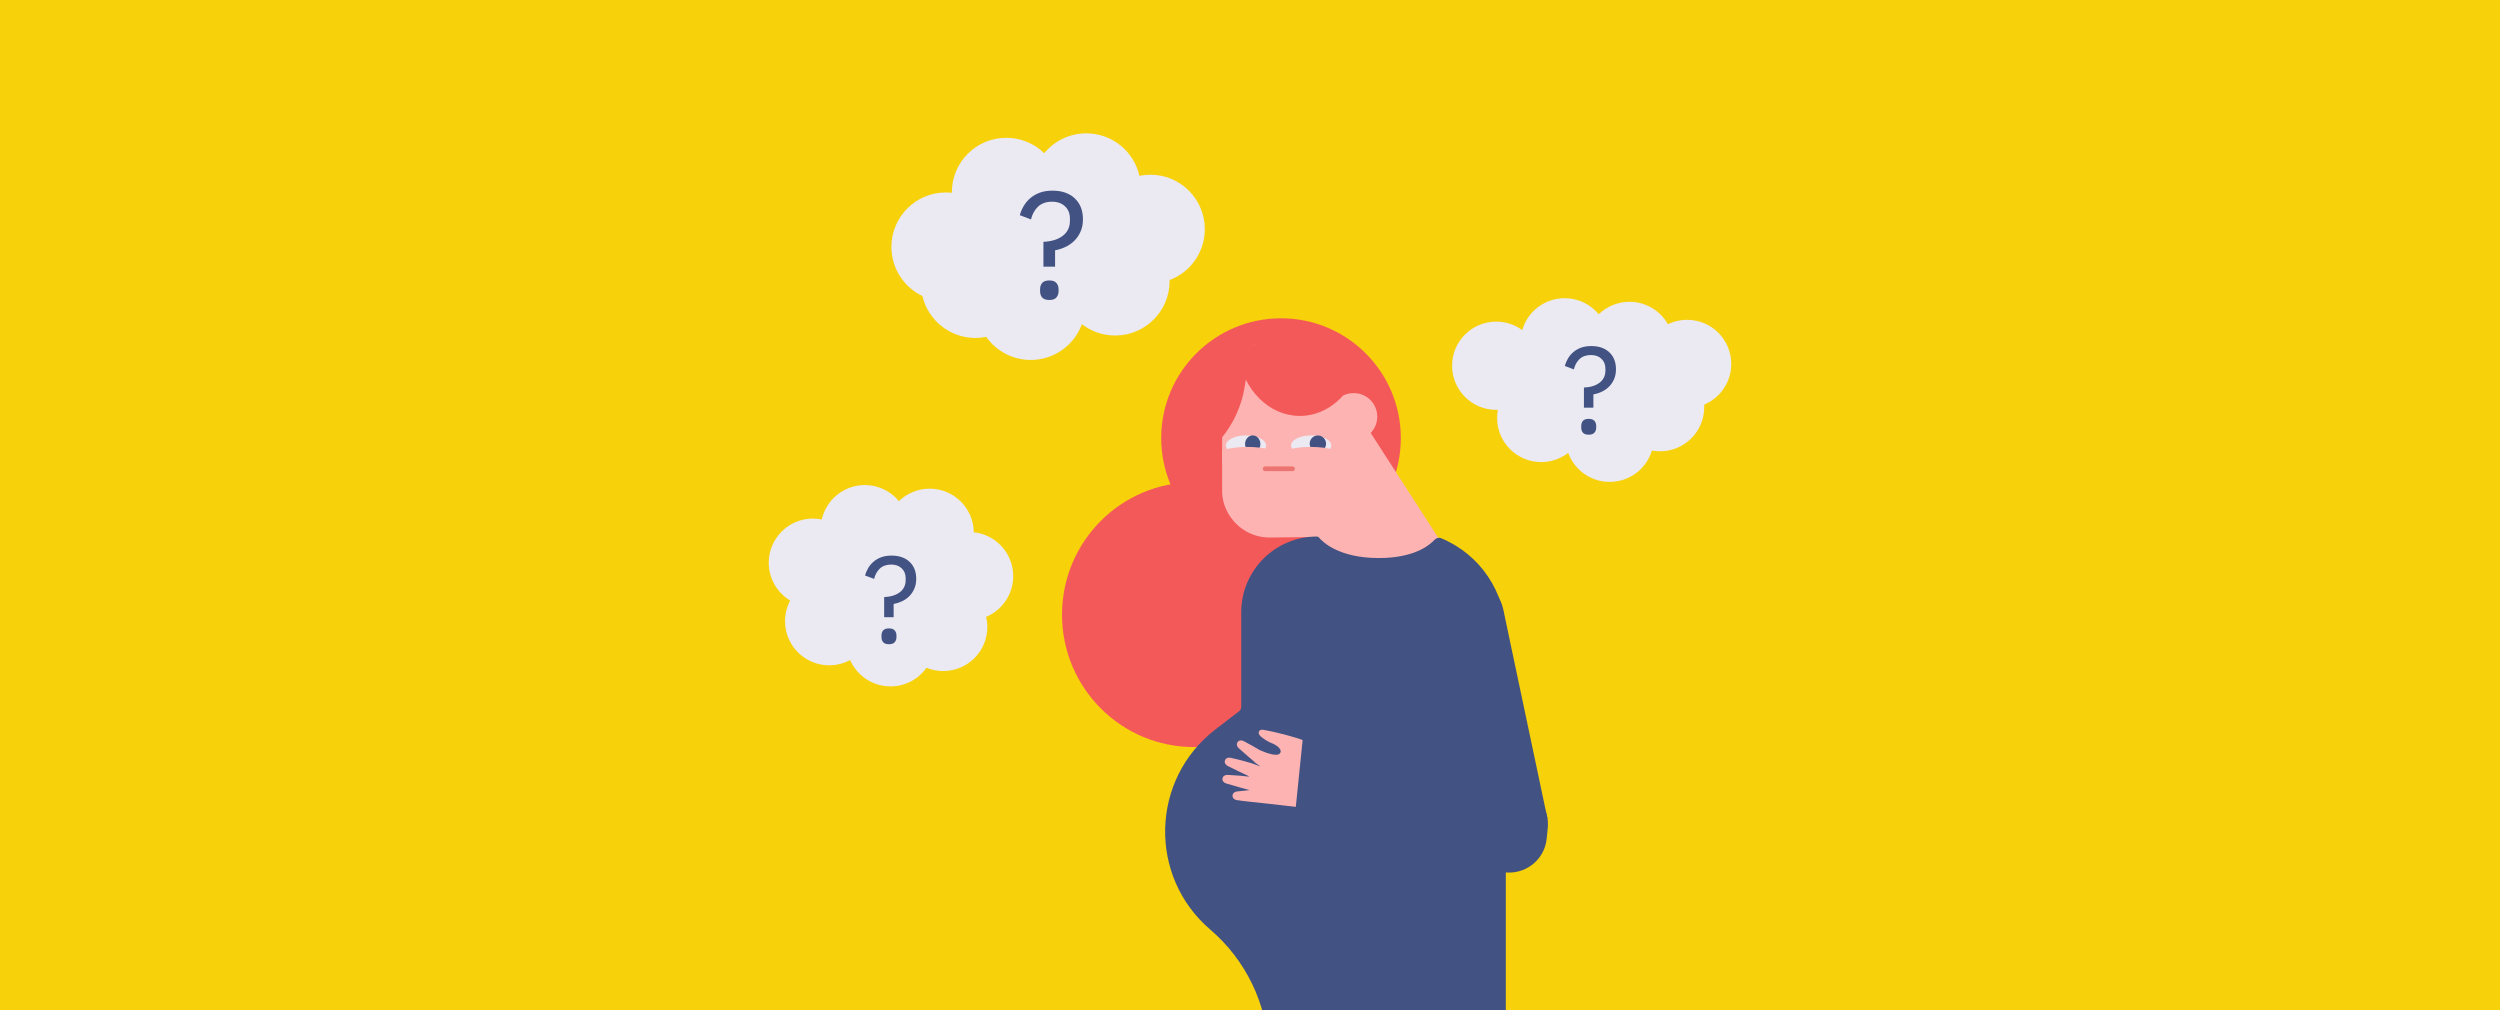 <?xml version="1.0" encoding="UTF-8"?>
<svg xmlns="http://www.w3.org/2000/svg" width="1200" height="485" viewBox="0 0 1200 485" fill="none">
  <g clip-path="url(#clip0_1895_157)">
    <rect width="1200" height="485" fill="#F7D10A"></rect>
    <path d="M772.646 231.312C782.216 231.312 790.302 224.965 792.928 216.251C794.2 216.489 795.513 216.615 796.854 216.615C808.552 216.615 818.035 207.131 818.035 195.434C818.035 195.03 818.022 194.63 818 194.232C825.637 191.033 831.003 183.487 831.003 174.688C831.003 162.99 821.519 153.507 809.821 153.507C806.515 153.507 803.385 154.265 800.597 155.616C796.958 149.194 790.064 144.859 782.156 144.859C776.414 144.859 771.207 147.145 767.392 150.855C763.507 146.138 757.622 143.129 751.034 143.129C741.37 143.129 733.218 149.601 730.675 158.447C727.172 155.884 722.854 154.37 718.182 154.37C706.484 154.37 697 163.853 697 175.551C697 187.249 706.484 196.732 718.182 196.732C718.447 196.732 718.711 196.726 718.975 196.716C718.739 197.981 718.614 199.286 718.614 200.619C718.614 212.317 728.097 221.801 739.795 221.801C744.67 221.801 749.16 220.153 752.739 217.385C755.701 225.511 763.496 231.312 772.646 231.312Z" fill="#EBE9F1"></path>
    <path d="M760.286 195.689V186.026C763.507 185.869 766.021 185.083 767.828 183.669C769.675 182.255 770.598 180.31 770.598 177.836V177.011C770.598 175.007 769.969 173.416 768.712 172.238C767.455 171.02 765.766 170.411 763.645 170.411C761.366 170.411 759.54 171.059 758.165 172.356C756.829 173.652 755.926 175.302 755.454 177.305L751.094 175.655C751.448 174.398 751.958 173.2 752.626 172.061C753.333 170.883 754.197 169.861 755.219 168.997C756.279 168.094 757.517 167.386 758.931 166.876C760.345 166.365 761.975 166.11 763.822 166.11C767.475 166.11 770.362 167.111 772.483 169.115C774.605 171.118 775.665 173.829 775.665 177.246C775.665 179.132 775.331 180.782 774.663 182.196C774.035 183.571 773.21 184.749 772.189 185.731C771.167 186.713 770.008 187.499 768.712 188.088C767.416 188.677 766.12 189.09 764.823 189.326V195.689H760.286ZM762.584 208.652C761.327 208.652 760.404 208.338 759.815 207.71C759.265 207.081 758.99 206.256 758.99 205.235V204.469C758.99 203.448 759.265 202.623 759.815 201.994C760.404 201.366 761.327 201.051 762.584 201.051C763.841 201.051 764.745 201.366 765.295 201.994C765.884 202.623 766.178 203.448 766.178 204.469V205.235C766.178 206.256 765.884 207.081 765.295 207.71C764.745 208.338 763.841 208.652 762.584 208.652Z" fill="#415283"></path>
    <path d="M494.758 172.781C485.931 172.781 478.128 168.404 473.397 161.702C471.716 162.042 469.977 162.22 468.195 162.22C455.829 162.22 445.471 153.629 442.76 142.091C433.959 137.887 427.879 128.904 427.879 118.501C427.879 104.071 439.578 92.373 454.008 92.373C454.986 92.373 455.951 92.43 456.901 92.534C456.9 92.444 456.897 92.354 456.897 92.264C456.898 77.834 468.596 66.136 483.026 66.136C490.11 66.136 496.534 68.957 501.24 73.534C506.032 67.715 513.293 64.003 521.42 64.003C533.878 64.003 544.299 72.723 546.914 84.393C548.615 84.044 550.377 83.861 552.181 83.861C566.611 83.862 578.309 95.559 578.309 109.989C578.308 121.172 571.283 130.712 561.405 134.44C561.408 134.6 561.411 134.76 561.411 134.921C561.411 149.351 549.712 161.049 535.282 161.049C529.268 161.049 523.729 159.016 519.313 155.602C515.66 165.625 506.045 172.781 494.758 172.781Z" fill="#EBE9F1"></path>
    <path d="M500.844 127.999V116.078C504.818 115.884 507.919 114.915 510.148 113.171C512.426 111.426 513.564 109.028 513.564 105.975V104.957C513.564 102.486 512.789 100.524 511.238 99.07C509.688 97.568 507.604 96.817 504.987 96.817C502.177 96.817 499.924 97.616 498.228 99.215C496.58 100.814 495.466 102.85 494.884 105.321L489.505 103.286C489.942 101.735 490.572 100.257 491.395 98.852C492.268 97.398 493.334 96.138 494.593 95.072C495.902 93.958 497.428 93.085 499.173 92.456C500.917 91.826 502.928 91.511 505.205 91.511C509.712 91.511 513.274 92.746 515.89 95.218C518.507 97.689 519.815 101.032 519.815 105.248C519.815 107.574 519.403 109.609 518.58 111.354C517.804 113.05 516.787 114.503 515.527 115.715C514.267 116.926 512.837 117.895 511.238 118.622C509.639 119.349 508.04 119.858 506.441 120.149V127.999H500.844ZM503.679 143.989C502.128 143.989 500.99 143.602 500.263 142.826C499.585 142.051 499.245 141.034 499.245 139.774V138.829C499.245 137.569 499.585 136.551 500.263 135.776C500.99 135.001 502.128 134.613 503.679 134.613C505.23 134.613 506.344 135.001 507.023 135.776C507.749 136.551 508.113 137.569 508.113 138.829V139.774C508.113 141.034 507.749 142.051 507.023 142.826C506.344 143.602 505.23 143.989 503.679 143.989Z" fill="#415283"></path>
    <path d="M427.442 329.469C434.577 329.469 440.887 325.941 444.725 320.535C447.199 321.548 449.906 322.108 452.745 322.108C464.443 322.108 473.927 312.625 473.927 300.927C473.927 299.259 473.733 297.637 473.368 296.08C480.993 292.875 486.347 285.335 486.347 276.546C486.347 265.609 478.057 256.61 467.419 255.484C467.284 243.903 457.855 234.556 446.241 234.556C440.499 234.556 435.292 236.842 431.477 240.552C427.592 235.834 421.707 232.825 415.119 232.825C405.019 232.825 396.571 239.895 394.451 249.355C393.072 249.073 391.644 248.924 390.182 248.924C378.484 248.924 369 258.407 369 270.105C369 277.814 373.118 284.56 379.273 288.266C377.708 291.221 376.82 294.59 376.82 298.167C376.82 309.865 386.304 319.348 398.002 319.348C401.638 319.348 405.06 318.431 408.05 316.816C411.331 324.267 418.779 329.469 427.442 329.469Z" fill="#EBE9F1"></path>
    <path d="M424.407 296.267V286.604C427.628 286.447 430.142 285.661 431.949 284.247C433.796 282.833 434.719 280.888 434.719 278.414V277.589C434.719 275.585 434.09 273.994 432.833 272.816C431.576 271.598 429.887 270.989 427.766 270.989C425.488 270.989 423.661 271.637 422.286 272.934C420.95 274.23 420.047 275.88 419.576 277.883L415.215 276.233C415.569 274.976 416.079 273.778 416.747 272.639C417.454 271.461 418.319 270.439 419.34 269.575C420.4 268.672 421.638 267.965 423.052 267.454C424.466 266.943 426.096 266.688 427.943 266.688C431.596 266.688 434.483 267.69 436.604 269.693C438.726 271.696 439.786 274.407 439.786 277.824C439.786 279.71 439.452 281.36 438.785 282.774C438.156 284.149 437.331 285.327 436.31 286.309C435.288 287.291 434.13 288.077 432.833 288.666C431.537 289.256 430.241 289.668 428.944 289.904V296.267H424.407ZM426.705 309.231C425.448 309.231 424.525 308.916 423.936 308.288C423.386 307.659 423.111 306.834 423.111 305.813V305.047C423.111 304.026 423.386 303.201 423.936 302.572C424.525 301.944 425.448 301.629 426.705 301.629C427.962 301.629 428.866 301.944 429.416 302.572C430.005 303.201 430.3 304.026 430.3 305.047V305.813C430.3 306.834 430.005 307.659 429.416 308.288C428.866 308.916 427.962 309.231 426.705 309.231Z" fill="#415283"></path>
    <path d="M614.89 267.796C646.651 267.796 672.397 242.049 672.397 210.289C672.397 178.528 646.651 152.781 614.89 152.781C583.13 152.781 557.383 178.528 557.383 210.289C557.383 242.049 583.13 267.796 614.89 267.796Z" fill="#F45959"></path>
    <path d="M573.125 358.598C608.117 358.598 636.483 330.141 636.483 295.037C636.483 259.934 608.117 231.477 573.125 231.477C538.132 231.477 509.766 259.934 509.766 295.037C509.766 330.141 538.132 358.598 573.125 358.598Z" fill="#F45959"></path>
    <path d="M586.572 187.571L586.628 195.349V236.856C586.959 242.159 589.304 247.35 593.361 251.41C597.61 255.663 603.35 258.038 609.365 258.01H609.31L632.321 257.762L641.758 269.166H697.477L657.93 207.804L658.123 207.611C662.069 203.303 662.069 196.675 658.123 192.367C654.671 188.571 649.2 187.675 644.803 189.817L631.253 175.441L626.802 170.918C623.821 167.946 620.099 165.825 616.02 164.776C611.942 163.726 607.656 163.787 603.609 164.952C599.562 166.117 595.901 168.342 593.007 171.398C590.113 174.454 588.09 178.228 587.151 182.329C586.767 184.05 586.573 185.808 586.572 187.571Z" fill="#FCB3B2"></path>
    <path d="M722.792 428.842V555.69C722.792 558.503 720.622 560.84 717.816 561.048L616.821 568.519C613.781 568.744 611.163 566.397 611.056 563.35L608.989 504.425C608.2 481.942 598.02 460.82 580.924 446.195C551.055 420.643 552.265 374.081 583.422 350.115L594.826 341.342C595.439 340.871 595.798 340.142 595.798 339.368L595.797 293.873C595.796 273.806 612.064 257.539 632.13 257.539C632.498 257.539 632.841 257.719 633.076 258.001C634.746 260.008 642.512 267.859 661.806 267.859C678.377 267.859 685.827 262.068 688.522 259.162C689.325 258.296 690.612 257.876 691.704 258.326C710.516 266.08 722.792 284.418 722.792 304.766V428.842Z" fill="#415283"></path>
    <path d="M606.144 350.286L606.121 350.28C605.089 350.171 604.398 350.551 604.204 351.43C603.979 352.438 604.96 353.385 605.783 354.008C607.419 355.29 609.242 356.313 611.189 357.041C611.189 357.041 615.613 359.042 614.551 361.313C613.461 363.655 607.33 361.23 604.63 360.022C602.816 358.919 600.404 357.513 596.939 355.714C595.923 355.186 594.713 355.274 594.051 356.208C593.39 357.142 593.693 358.335 594.545 359.098C597.916 362.118 600.226 364.068 601.922 365.498C602.122 365.774 602.366 366.016 602.643 366.215L605.051 367.917L601.079 366.453C600.918 366.393 600.752 366.345 600.583 366.311C598.417 365.653 595.405 364.779 590.66 363.731C589.542 363.484 588.393 363.884 587.997 364.956C587.6 366.028 588.203 367.103 589.225 367.62C593.474 369.772 596.286 371.084 598.312 372.038C598.449 372.114 598.591 372.181 598.738 372.237L599.733 372.737C599.531 372.72 599.328 372.722 599.127 372.743C596.902 372.473 593.849 372.155 589.214 371.95C588.071 371.9 587.009 372.494 586.804 373.617C586.6 374.741 587.375 375.696 588.471 376.03C593.14 377.448 597.515 378.639 599.817 379.264C598.244 379.414 596.318 379.627 593.751 379.902C592.613 380.022 591.654 380.768 591.611 381.91C591.568 383.051 592.489 383.878 593.619 384.049C598.67 384.784 601.405 384.955 603.672 385.218L603.701 385.227L608.657 385.771L626.392 387.806C634.274 388.839 653.66 391.132 667.995 390.74L652.563 371.812C642.048 356.573 607.511 350.453 606.144 350.286Z" fill="#FCB3B2"></path>
    <path d="M621.891 388.258L625.35 354.398L728.927 377.973C737.82 379.997 743.817 388.322 742.92 397.398L742.414 402.518C741.29 413.892 730.033 421.389 719.104 418.041L621.891 388.258Z" fill="#415283"></path>
    <path d="M742.77 392.914L713.653 404.868L682.243 303.392C679.546 294.679 683.754 285.322 692.061 281.557L696.361 279.609C706.897 274.835 719.146 281.035 721.536 292.353L742.77 392.914Z" fill="#415283"></path>
    <path d="M602.062 158.172C595.439 160.319 589.466 164.117 584.712 169.215C579.72 174.569 576.256 181.16 574.678 188.304C574.034 191.302 573.72 194.362 573.742 197.428L573.946 210.954L574.026 221.086C578.63 218.193 582.766 214.577 586.264 210.355C592.044 203.378 595.878 194.999 597.378 186.064L602.062 158.172Z" fill="#F45959"></path>
    <path d="M598.089 218.653C592.754 218.653 588.429 216.49 588.429 213.822C588.429 211.155 592.754 208.992 598.089 208.992C603.425 208.992 607.75 211.155 607.75 213.822C607.75 216.49 603.425 218.653 598.089 218.653Z" fill="#EBE9F1"></path>
    <path d="M601.312 217.273C599.279 217.273 597.632 215.419 597.632 213.132C597.632 210.846 599.279 208.992 601.312 208.992C603.345 208.992 604.992 210.846 604.992 213.132C604.992 215.419 603.345 217.273 601.312 217.273Z" fill="#415283"></path>
    <path d="M629.375 218.653C624.039 218.653 619.714 216.49 619.714 213.822C619.714 211.155 624.039 208.992 629.375 208.992C634.71 208.992 639.035 211.155 639.035 213.822C639.035 216.49 634.71 218.653 629.375 218.653Z" fill="#EBE9F1"></path>
    <path d="M628.707 213.606C628.356 211.447 629.805 209.417 631.943 209.07C634.08 208.723 636.097 210.192 636.448 212.35C636.798 214.508 635.349 216.539 633.212 216.886C631.074 217.233 629.057 215.764 628.707 213.606Z" fill="#415283"></path>
    <path d="M629.145 224.176C620.38 224.176 613.274 222.014 613.274 219.346C613.274 216.678 620.38 214.516 629.145 214.516C637.91 214.516 645.016 216.678 645.016 219.346C645.016 222.014 637.91 224.176 629.145 224.176Z" fill="#FCB3B2"></path>
    <path d="M598.788 214.516C607.557 214.516 614.652 216.689 614.652 219.346C614.652 222.003 607.557 224.176 598.788 224.176C597.147 224.176 595.563 224.099 594.074 223.958C591.115 223.677 588.526 223.141 586.591 222.445V216.246C588.526 215.55 591.115 215.014 594.074 214.734C595.563 214.592 597.147 214.516 598.788 214.516Z" fill="#FCB3B2"></path>
    <path d="M594.349 170.547C597.299 167.54 601.001 165.377 605.071 164.282C609.141 163.187 613.43 163.201 617.493 164.322C621.556 165.443 625.244 167.629 628.174 170.655L632.55 175.258L645.237 189.198C639.78 195.653 632.238 199.646 623.906 199.646C609.163 199.646 596.893 187.145 594.274 170.626C594.299 170.6 594.324 170.573 594.349 170.547Z" fill="#F45959"></path>
    <path d="M607.293 225.008H620.404" stroke="#EC7571" stroke-width="2.3" stroke-linecap="round"></path>
  </g>
  <defs>
    <clipPath id="clip0_1895_157">
      <rect width="1200" height="485" fill="white"></rect>
    </clipPath>
  </defs>
</svg>
